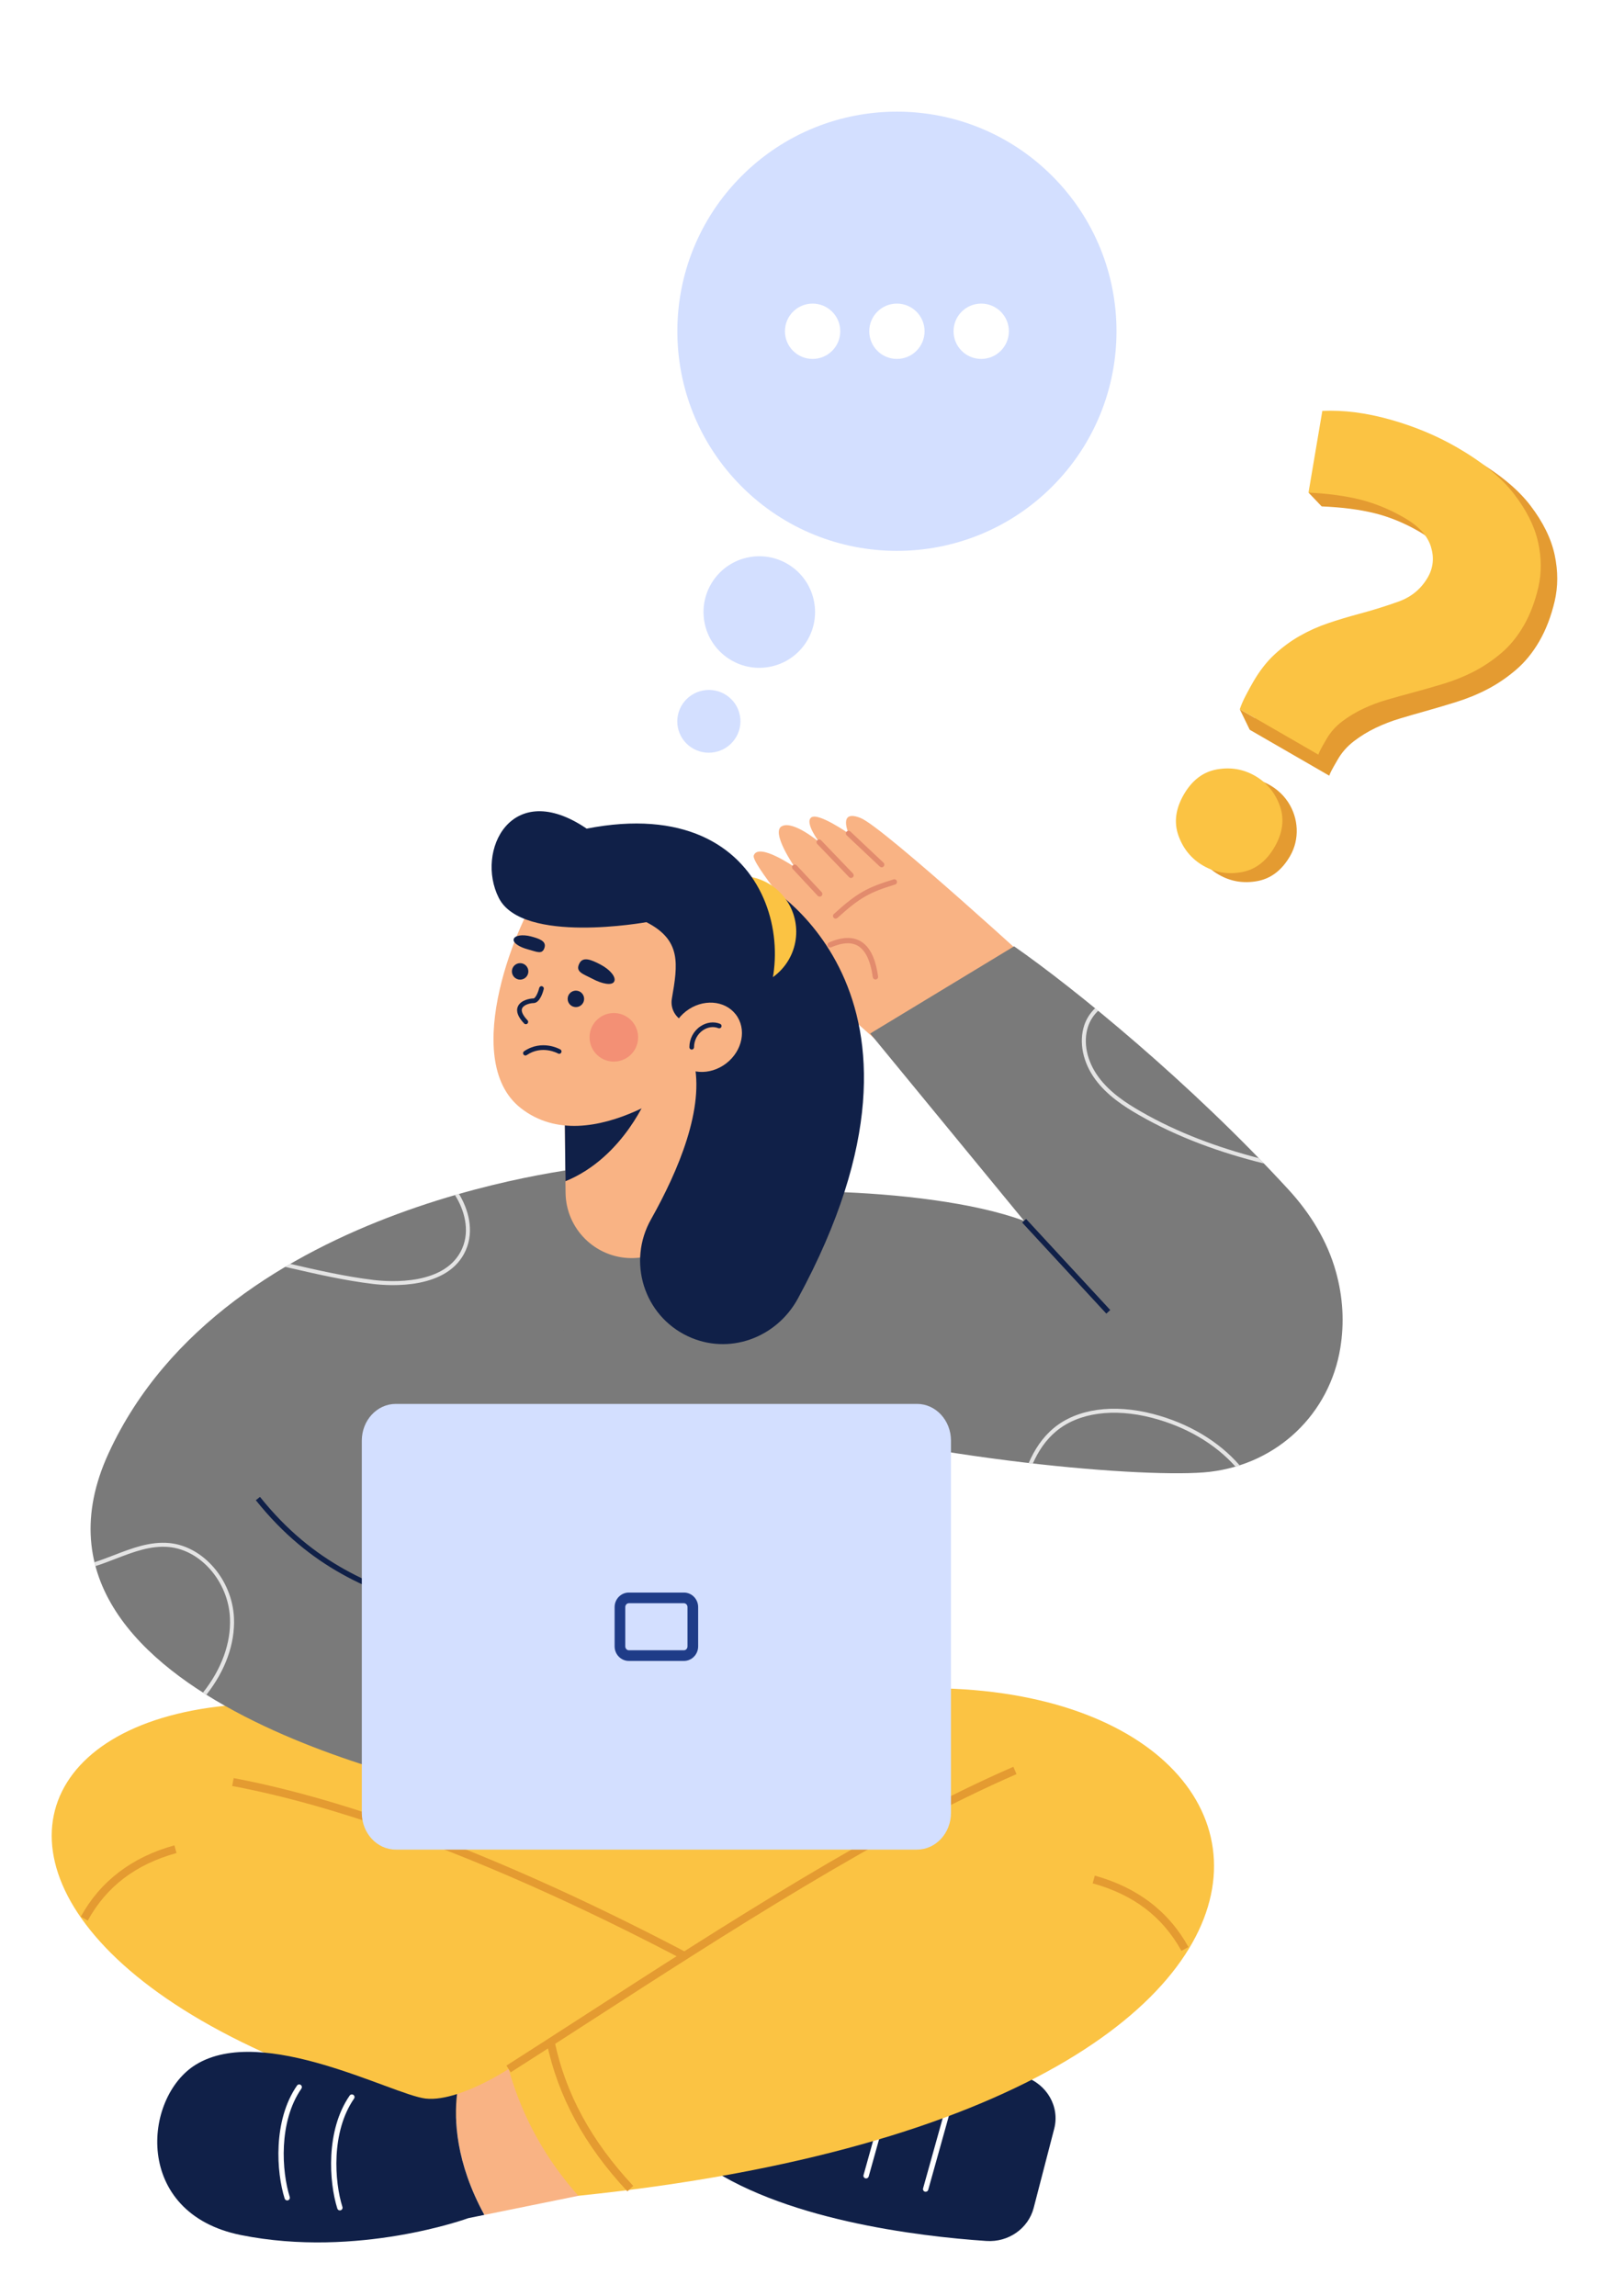 <?xml version="1.0" encoding="UTF-8"?> <svg xmlns="http://www.w3.org/2000/svg" width="312" height="444" viewBox="0 0 312 444" fill="none"> <g filter="url(#filter0_d_401_22055)"> <path d="M136.265 116.353C135.168 110.497 139.025 104.86 144.881 103.763C150.737 102.665 156.373 106.523 157.471 112.379C158.568 118.234 154.711 123.871 148.855 124.968C142.999 126.066 137.362 122.208 136.265 116.353Z" fill="#D3DFFF"></path> <path d="M131.108 136.629C130.49 133.335 132.679 130.161 135.995 129.539C139.311 128.918 142.5 131.084 143.118 134.378C143.735 137.672 141.547 140.847 138.23 141.468C134.914 142.09 131.725 139.923 131.108 136.629Z" fill="#D3DFFF"></path> <path d="M143.459 90.097C126.872 73.51 126.872 46.618 143.459 30.032C160.045 13.445 186.937 13.445 203.524 30.032C220.11 46.618 220.11 73.51 203.524 90.097C186.937 106.683 160.045 106.683 143.459 90.097Z" fill="#D3DFFF"></path> <path d="M189.794 65.415C186.839 65.415 184.444 63.019 184.444 60.064C184.444 57.109 186.839 54.714 189.794 54.714C192.749 54.714 195.145 57.109 195.145 60.064C195.145 63.019 192.749 65.415 189.794 65.415Z" fill="white"></path> <path d="M173.488 65.415C170.533 65.415 168.138 63.019 168.138 60.064C168.138 57.109 170.533 54.714 173.488 54.714C176.443 54.714 178.839 57.109 178.839 60.064C178.839 63.019 176.443 65.415 173.488 65.415Z" fill="white"></path> <path d="M157.179 65.415C154.224 65.415 151.829 63.019 151.829 60.064C151.829 57.109 154.224 54.714 157.179 54.714C160.134 54.714 162.529 57.109 162.529 60.064C162.529 63.019 160.134 65.415 157.179 65.415Z" fill="white"></path> <path d="M203.911 407.701L199.942 423.001C198.907 426.99 195.05 429.688 190.78 429.395C177.769 428.512 150.733 425.324 135.214 413.884L139.624 391.835C160.959 390.631 180.909 391.819 198.189 397.631C202.52 399.092 205.02 403.427 203.911 407.701Z" fill="#102048"></path> <path d="M179.05 419.878C179.277 419.878 179.484 419.73 179.545 419.503L184.875 400.424C184.954 400.148 184.793 399.867 184.516 399.789C184.24 399.715 183.955 399.871 183.881 400.148L178.551 419.227C178.473 419.503 178.634 419.784 178.91 419.862C178.956 419.874 179.001 419.878 179.05 419.878Z" fill="white"></path> <path d="M167.533 417.3C167.76 417.3 167.966 417.151 168.028 416.924L173.358 397.846C173.436 397.569 173.275 397.289 172.999 397.21C172.722 397.132 172.438 397.293 172.363 397.569L167.034 416.648C166.955 416.924 167.116 417.205 167.393 417.283C167.438 417.296 167.487 417.3 167.533 417.3Z" fill="white"></path> <path d="M154.16 324.999L203.744 339.718L166.919 390.173L114.051 394.376L41.13 363.545L68.843 321.848L154.16 324.999Z" fill="#FBC343"></path> <path d="M93.025 332.007C-15.871 299.773 -33.37 396.014 136.533 413.533C142.536 406.78 149.548 395.065 152.333 385.267L62.611 343.805L93.025 332.007Z" fill="#FBC343"></path> <path d="M88.401 400.985C93.496 399.356 98.376 396.134 98.376 396.134L115.875 401.624L111.865 420.662L93.685 424.354C88.145 414.223 87.823 405.902 88.401 400.985Z" fill="#F9B384"></path> <path d="M151.941 385.936L152.716 384.6C133.996 373.722 86.054 347.589 45.202 339.879L44.913 341.401C85.534 349.062 133.295 375.1 151.941 385.936Z" fill="#E49B31"></path> <path d="M154.16 324.999C255.519 305.726 281.772 403.138 111.865 420.657C105.863 413.905 101.16 405.926 98.375 396.129C124.475 378.667 153.657 362.068 185.635 346.256L154.16 324.999Z" fill="#FBC343"></path> <path d="M98.785 396.781C103.607 393.712 108.632 390.47 113.949 387.034C140.651 369.794 170.914 350.253 196.626 339.111L196.011 337.692C170.183 348.884 139.863 368.462 113.112 385.734C107.794 389.166 102.774 392.409 97.956 395.478L98.785 396.781Z" fill="#E49B31"></path> <path d="M228.525 373.296L229.878 372.549C226.075 365.66 219.978 361.015 211.765 358.742L211.352 360.231C219.264 362.422 224.878 366.696 228.525 373.296Z" fill="#E49B31"></path> <path d="M16.973 367.434C20.619 360.834 26.238 356.561 34.146 354.37L33.733 352.881C25.52 355.154 19.423 359.803 15.62 366.688L16.973 367.434Z" fill="#E49B31"></path> <path d="M121.354 419.804L122.485 418.748C114.375 410.065 109.395 400.898 107.259 390.722L105.745 391.039C107.943 401.497 113.046 410.906 121.354 419.804Z" fill="#E49B31"></path> <path d="M37.85 395.312C50.836 387.289 76.012 401.153 82.332 401.855C84.176 402.061 86.304 401.657 88.4 400.984C87.823 405.906 88.144 414.222 93.684 424.353L90.595 424.98C90.595 424.98 69.247 432.806 46.6 428.252C25.698 424.044 27.64 401.62 37.85 395.312Z" fill="#102048"></path> <path d="M55.55 421.556C55.6 421.556 55.653 421.548 55.707 421.531C55.979 421.445 56.128 421.156 56.045 420.883C54.502 415.999 53.83 406.388 58.297 399.932C58.458 399.697 58.401 399.375 58.166 399.214C57.93 399.053 57.609 399.111 57.448 399.346C52.77 406.107 53.455 416.115 55.059 421.193C55.129 421.412 55.331 421.556 55.55 421.556Z" fill="white"></path> <path d="M65.738 423.487C65.788 423.487 65.841 423.478 65.895 423.462C66.167 423.375 66.316 423.086 66.233 422.814C64.691 417.93 64.018 408.318 68.486 401.862C68.647 401.627 68.589 401.306 68.354 401.145C68.119 400.984 67.797 401.042 67.636 401.277C62.958 408.038 63.643 418.045 65.248 423.124C65.314 423.346 65.52 423.487 65.738 423.487Z" fill="white"></path> <path d="M172.091 199.404C172.091 199.404 146.564 177.697 147.509 173.572C148.185 170.623 155.417 174.946 155.417 174.946C155.417 174.946 145.277 162.913 145.793 161.452C146.713 158.841 153.729 163.709 153.729 163.709C153.729 163.709 148.99 156.886 151.254 155.772C153.519 154.658 158.461 158.866 158.461 158.866C158.461 158.866 155.573 155.079 156.931 154.085C158.288 153.091 164.137 157.179 164.137 157.179C164.137 157.179 162.038 152.402 166.497 154.213C170.956 156.024 202.233 184.726 202.233 184.726L172.091 199.404Z" fill="#F9B384"></path> <path d="M161.646 173.66C161.769 173.66 161.893 173.615 161.992 173.524C166.373 169.519 168.308 168.549 173.138 167.06C173.411 166.978 173.563 166.689 173.481 166.417C173.398 166.144 173.11 165.992 172.837 166.074C167.829 167.613 165.829 168.619 161.295 172.761C161.085 172.955 161.068 173.281 161.262 173.491C161.365 173.603 161.505 173.66 161.646 173.66Z" fill="#E28B6D"></path> <path d="M169.335 185.433C169.36 185.433 169.385 185.433 169.405 185.429C169.686 185.388 169.884 185.128 169.847 184.848C169.344 181.259 168.213 179.015 166.394 177.992C164.835 177.117 162.809 177.204 160.367 178.26C160.107 178.371 159.984 178.676 160.099 178.936C160.21 179.196 160.516 179.32 160.776 179.204C162.904 178.284 164.624 178.177 165.887 178.891C167.388 179.736 168.378 181.787 168.824 184.992C168.861 185.248 169.084 185.433 169.335 185.433Z" fill="#E28B6D"></path> <path d="M170.54 163.735C170.676 163.735 170.812 163.681 170.915 163.574C171.109 163.368 171.101 163.042 170.895 162.844L164.488 156.809C164.282 156.611 163.956 156.623 163.758 156.829C163.564 157.035 163.572 157.361 163.779 157.559L170.185 163.594C170.284 163.685 170.412 163.735 170.54 163.735Z" fill="#E28B6D"></path> <path d="M164.609 165.798C164.737 165.798 164.865 165.748 164.968 165.653C165.174 165.455 165.178 165.129 164.984 164.923L158.83 158.513C158.632 158.306 158.306 158.298 158.099 158.496C157.893 158.694 157.889 159.02 158.083 159.226L164.238 165.637C164.341 165.744 164.477 165.798 164.609 165.798Z" fill="#E28B6D"></path> <path d="M158.549 169.407C158.677 169.407 158.801 169.361 158.9 169.266C159.106 169.072 159.118 168.746 158.924 168.536L154.098 163.359C153.904 163.153 153.578 163.14 153.368 163.334C153.162 163.528 153.149 163.854 153.343 164.064L158.17 169.242C158.273 169.349 158.409 169.407 158.549 169.407Z" fill="#E28B6D"></path> <path d="M75.658 344.594L168.99 348.204L179.303 263.122C179.303 263.122 148.059 233.487 136.038 222.572L115.742 221.532C52.78 250.149 63.089 285.893 75.658 344.594Z" fill="#7A7A7A"></path> <path d="M115.747 221.532C115.747 221.532 43.714 227.691 21.005 277.045C-1.218 325.338 90.101 342.532 90.101 342.532L115.747 221.532Z" fill="#7A7A7A"></path> <path d="M198.084 232.105L168.316 195.881L196.153 179.014C207.765 187.087 230.219 205.373 249.248 226.082C253.447 230.653 256.731 235.99 258.381 241.869C259.792 246.885 260.048 251.839 259.256 256.691C257.189 269.338 247.243 279.094 233.964 280.65C222.624 281.978 179.306 278.587 144.242 268.274L133.929 228.47C139.23 225.467 178.613 224.943 198.084 232.105Z" fill="#7A7A7A"></path> <g opacity="0.8"> <path d="M55.631 241.113C55.475 241.075 55.322 241.042 55.165 241.005C55.491 240.811 55.817 240.626 56.143 240.436C61.423 241.653 66.868 242.895 72.239 243.542C75.465 243.93 86.248 244.644 89.396 237.462C90.963 233.889 89.775 229.913 88.006 227.124C88.266 227.05 88.521 226.976 88.777 226.901C90.592 229.855 91.76 234.001 90.105 237.771C86.743 245.444 75.506 244.718 72.144 244.31C66.621 243.645 61.031 242.358 55.631 241.113Z" fill="white"></path> <path d="M22.014 296.774C25.454 295.446 29.01 294.068 32.748 294.423C39.303 295.042 44.913 301.526 45.255 308.873C45.486 313.885 43.572 319.137 39.925 323.753C39.707 323.617 39.488 323.476 39.27 323.336C42.838 318.848 44.711 313.753 44.484 308.906C44.162 301.926 38.865 295.772 32.678 295.19C29.126 294.86 25.805 296.139 22.294 297.492C21.041 297.975 19.766 298.465 18.471 298.878C18.404 298.63 18.338 298.379 18.277 298.127C19.543 297.727 20.789 297.248 22.014 296.774Z" fill="white"></path> <path d="M203.833 272.176C208.329 268.455 215.317 267.461 223.002 269.449C229.85 271.219 235.724 274.729 239.759 279.37C239.495 279.457 239.235 279.552 238.967 279.63C235.04 275.224 229.384 271.895 222.808 270.196C215.371 268.269 208.63 269.21 204.328 272.77C202.282 274.461 200.834 276.66 199.782 279.028C199.518 278.999 199.25 278.966 198.982 278.937C200.083 276.392 201.618 274.012 203.833 272.176Z" fill="white"></path> <path d="M244.489 221.019C236.061 218.924 227.84 215.982 220.254 211.614C217.387 209.964 214.153 207.86 211.875 204.77C209.454 201.482 208.65 197.568 209.722 194.301C210.143 193.018 210.89 191.891 211.822 190.992C212.02 191.153 212.218 191.318 212.416 191.479C211.545 192.308 210.848 193.352 210.456 194.544C209.462 197.576 210.221 201.227 212.494 204.312C214.685 207.287 217.84 209.337 220.637 210.946C227.79 215.067 235.529 217.917 243.478 219.976C243.817 220.322 244.151 220.673 244.489 221.019Z" fill="white"></path> </g> <path d="M109.149 202.612L109.161 203.932L109.372 224.447L109.396 226.67C109.438 230.148 110.861 233.299 113.163 235.589C115.452 237.862 118.604 239.289 122.094 239.314C129.127 239.351 134.882 233.704 134.948 226.658L135.195 201.305L109.149 202.612Z" fill="#F9B384"></path> <path d="M109.162 203.933L109.373 224.447C120.775 219.806 125.469 207.464 125.469 207.464L109.162 203.933Z" fill="#102048"></path> <path d="M104.654 168.135C100.57 173.039 88.636 200.822 100.731 210.302C114.339 220.97 135.052 203.438 135.052 203.438L137.832 171.076L119.855 166.336L104.654 168.135Z" fill="#F9B384"></path> <path d="M146.989 166.353C146.989 166.353 186.867 187.152 154.353 247.103C150.178 254.804 140.925 258.162 133.013 254.408C124.523 250.378 121.31 240.007 125.922 231.819C131.239 222.372 136.375 210.203 134.181 201.152L146.989 166.353Z" fill="#102048"></path> <path d="M135.599 183.826C131.387 179.613 131.387 172.783 135.599 168.571C139.812 164.358 146.642 164.358 150.855 168.571C155.067 172.783 155.067 179.613 150.855 183.826C146.642 188.039 139.812 188.039 135.599 183.826Z" fill="#FBC343"></path> <path d="M129.954 189.157C131.121 182.428 131.831 177.812 125.028 174.343C125.028 174.343 101.057 178.703 96.482 169.657C91.907 160.614 98.879 146.341 113.478 156.254C150.852 148.953 155.864 183.93 144.532 195.588L133.349 193.872C131.097 193.529 129.566 191.401 129.954 189.157Z" fill="#102048"></path> <path d="M111.394 190.771C110.514 190.771 109.801 190.058 109.801 189.178C109.801 188.299 110.514 187.586 111.394 187.586C112.273 187.586 112.986 188.299 112.986 189.178C112.986 190.058 112.273 190.771 111.394 190.771Z" fill="#102048"></path> <path d="M100.609 185.457C99.729 185.457 99.016 184.744 99.016 183.865C99.016 182.985 99.729 182.272 100.609 182.272C101.488 182.272 102.201 182.985 102.201 183.865C102.201 184.744 101.488 185.457 100.609 185.457Z" fill="#102048"></path> <path d="M101.713 194.082C101.824 194.082 101.935 194.041 102.022 193.959C102.203 193.785 102.212 193.501 102.038 193.319C101.399 192.647 100.698 191.702 100.995 191.013C101.3 190.3 102.591 189.994 103.185 189.994C104.456 189.994 105.066 187.734 105.178 187.28C105.235 187.037 105.087 186.793 104.844 186.735C104.6 186.674 104.357 186.826 104.299 187.07C104.068 188.027 103.54 189.095 103.185 189.095C102.575 189.095 100.714 189.384 100.166 190.663C99.774 191.574 100.182 192.68 101.387 193.946C101.473 194.037 101.593 194.082 101.713 194.082Z" fill="#102048"></path> <path d="M101.63 200.131C101.716 200.131 101.803 200.106 101.881 200.052C104.88 198.027 107.912 199.726 107.941 199.743C108.156 199.867 108.432 199.792 108.556 199.578C108.68 199.363 108.605 199.087 108.391 198.963C108.246 198.881 104.839 196.971 101.374 199.306C101.168 199.446 101.114 199.726 101.254 199.933C101.341 200.06 101.485 200.131 101.63 200.131Z" fill="#102048"></path> <path d="M112.093 182.277C111.186 183.985 112.765 184.327 114.618 185.309C116.47 186.291 118.363 186.654 118.796 185.837C119.23 185.024 118.079 183.568 116.227 182.582C114.374 181.596 112.794 180.957 112.093 182.277Z" fill="#102048"></path> <path d="M105.345 179.195C104.945 180.717 103.811 180.053 102.161 179.62C100.51 179.187 99.174 178.358 99.364 177.632C99.553 176.906 101.047 176.667 102.701 177.1C104.351 177.533 105.655 178.02 105.345 179.195Z" fill="#102048"></path> <path opacity="0.4" d="M115.548 200.067C113.64 198.308 113.52 195.335 115.279 193.427C117.039 191.52 120.011 191.4 121.919 193.159C123.826 194.918 123.947 197.891 122.187 199.799C120.428 201.706 117.455 201.826 115.548 200.067Z" fill="#EB5D60"></path> <path d="M130.869 201.025C128.721 198.241 129.544 194.007 132.706 191.568C135.867 189.128 140.172 189.406 142.319 192.189C144.467 194.972 143.644 199.206 140.482 201.646C137.321 204.086 133.016 203.808 130.869 201.025Z" fill="#F9B384"></path> <path d="M133.798 198.986C134.045 198.986 134.247 198.784 134.247 198.537C134.247 197.204 134.895 195.975 135.984 195.241C136.912 194.614 138.022 194.469 138.95 194.845C139.181 194.935 139.445 194.828 139.54 194.597C139.635 194.366 139.523 194.102 139.292 194.007C138.088 193.516 136.665 193.694 135.485 194.49C134.148 195.389 133.348 196.899 133.348 198.533C133.344 198.784 133.546 198.986 133.798 198.986Z" fill="#102048"></path> <path d="M198.473 231.741L214.753 249.353L213.996 250.053L197.716 232.441L198.473 231.741Z" fill="#102048"></path> <path d="M83.768 307.446L84.069 306.46C72.217 302.847 60.712 298.528 50.288 285.492L49.483 286.136C60.089 299.398 71.751 303.783 83.768 307.446Z" fill="#102048"></path> <path d="M76.554 267.511H177.377C181.003 267.511 183.945 270.691 183.945 274.614V346.603C183.945 350.526 181.003 353.706 177.377 353.706H76.55C72.924 353.706 69.983 350.526 69.983 346.603V274.614C69.987 270.687 72.928 267.511 76.554 267.511Z" fill="#D3DFFF"></path> <path d="M121.64 306.057C121.256 306.057 120.947 306.391 120.947 306.808V314.406C120.947 314.819 121.256 315.157 121.64 315.157H132.287C132.671 315.157 132.98 314.823 132.98 314.406V306.808C132.98 306.395 132.671 306.057 132.287 306.057H121.64ZM121.64 303.994H132.287C133.805 303.994 135.043 305.256 135.043 306.808V314.406C135.043 315.957 133.805 317.219 132.287 317.219H121.64C120.122 317.219 118.884 315.957 118.884 314.406V306.808C118.884 305.256 120.122 303.994 121.64 303.994Z" fill="#1F3C88"></path> <path d="M300.703 112.339C301.383 109.453 301.386 106.445 300.715 103.306C300.041 100.165 298.481 96.992 296.036 93.784C293.591 90.576 289.884 87.537 284.917 84.67C280.955 82.382 276.608 80.585 271.877 79.278C267.139 77.974 262.687 77.437 258.513 77.671L256.205 90.774L253.103 91.266L255.648 93.937C259.588 94.1 263.009 94.542 265.91 95.262C268.805 95.984 271.65 97.151 274.448 98.766C277.243 100.38 278.97 102.275 279.629 104.452C280.285 106.633 280.066 108.67 278.966 110.575C277.638 112.875 275.72 114.489 273.218 115.425C270.709 116.356 268.037 117.219 265.198 118.011C263.226 118.562 261.265 119.174 259.323 119.849C257.379 120.528 255.513 121.377 253.728 122.412C251.941 123.44 250.263 124.691 248.691 126.163C247.114 127.633 245.69 129.479 244.408 131.698C243.995 132.414 243.518 133.275 242.988 134.291C242.889 134.478 242.796 134.661 242.705 134.843L239.807 133.17L241.735 137.135L257.111 146.012C257.306 145.49 257.588 144.914 257.955 144.279C258.321 143.644 258.596 143.168 258.779 142.851C259.557 141.503 260.597 140.333 261.895 139.337C263.192 138.341 264.595 137.488 266.099 136.767C267.6 136.049 269.164 135.443 270.792 134.959C272.42 134.469 273.975 134.019 275.457 133.605C277.428 133.054 279.488 132.448 281.632 131.78C283.777 131.114 285.812 130.285 287.737 129.28C289.663 128.275 291.491 127.033 293.229 125.548C294.964 124.067 296.476 122.219 297.759 119.996C299.04 117.775 300.018 115.222 300.703 112.339Z" fill="#E49B31"></path> <path d="M271.629 96.132C268.864 94.535 266.057 93.374 263.204 92.646C260.346 91.92 256.979 91.46 253.103 91.266L255.775 75.466C259.877 75.276 264.259 75.838 268.928 77.149C273.591 78.463 277.881 80.249 281.797 82.51C286.706 85.344 290.377 88.334 292.809 91.476C295.241 94.619 296.804 97.72 297.495 100.782C298.182 103.841 298.205 106.768 297.562 109.569C296.915 112.369 295.976 114.844 294.736 116.991C293.494 119.142 292.024 120.927 290.332 122.353C288.637 123.782 286.85 124.974 284.966 125.935C283.082 126.896 281.088 127.683 278.986 128.313C276.884 128.944 274.864 129.516 272.931 130.034C271.477 130.423 269.953 130.847 268.357 131.31C266.759 131.767 265.228 132.342 263.758 133.027C262.286 133.716 260.915 134.533 259.648 135.49C258.381 136.447 257.369 137.577 256.616 138.881C256.439 139.188 256.173 139.649 255.818 140.264C255.463 140.879 255.191 141.436 255.003 141.942L239.807 133.169C240.093 132.31 240.498 131.394 241.014 130.413C241.526 129.43 241.987 128.597 242.387 127.903C243.627 125.756 245.012 123.972 246.549 122.556C248.082 121.138 249.721 119.935 251.468 118.95C253.214 117.96 255.04 117.151 256.946 116.507C258.849 115.867 260.772 115.288 262.705 114.77C265.489 114.025 268.109 113.209 270.568 112.325C273.019 111.437 274.89 109.884 276.175 107.658C277.24 105.814 277.438 103.835 276.773 101.708C276.106 99.586 274.391 97.726 271.629 96.132Z" fill="#FBC343"></path> <path d="M249.546 161.545C247.946 164.317 245.813 165.938 243.147 166.41C240.479 166.886 238.016 166.468 235.751 165.16C233.482 163.851 231.889 161.927 230.967 159.379C230.046 156.835 230.384 154.178 231.985 151.405C233.583 148.636 235.716 147.015 238.381 146.538C242.49 145.801 246.877 147.642 249.167 151.146C251.199 154.256 251.413 158.311 249.546 161.545Z" fill="#E49B31"></path> <path d="M246.539 159.808C244.938 162.58 242.806 164.201 240.14 164.674C237.472 165.15 235.008 164.731 232.743 163.424C230.475 162.114 228.882 160.19 227.96 157.642C227.039 155.098 227.377 152.441 228.977 149.669C230.576 146.9 232.708 145.279 235.374 144.801C238.039 144.328 240.505 144.744 242.772 146.053C245.037 147.361 246.629 149.288 247.553 151.833C248.475 154.382 248.137 157.039 246.539 159.808Z" fill="#FBC343"></path> </g> <defs> <filter id="filter0_d_401_22055" x="0" y="-6" width="320" height="449.676" filterUnits="userSpaceOnUse" color-interpolation-filters="sRGB"> <feFlood flood-opacity="0" result="BackgroundImageFix"></feFlood> <feColorMatrix in="SourceAlpha" type="matrix" values="0 0 0 0 0 0 0 0 0 0 0 0 0 0 0 0 0 0 127 0" result="hardAlpha"></feColorMatrix> <feOffset dy="4"></feOffset> <feGaussianBlur stdDeviation="5"></feGaussianBlur> <feComposite in2="hardAlpha" operator="out"></feComposite> <feColorMatrix type="matrix" values="0 0 0 0 0 0 0 0 0 0 0 0 0 0 0 0 0 0 0.25 0"></feColorMatrix> <feBlend mode="normal" in2="BackgroundImageFix" result="effect1_dropShadow_401_22055"></feBlend> <feBlend mode="normal" in="SourceGraphic" in2="effect1_dropShadow_401_22055" result="shape"></feBlend> </filter> </defs> </svg> 